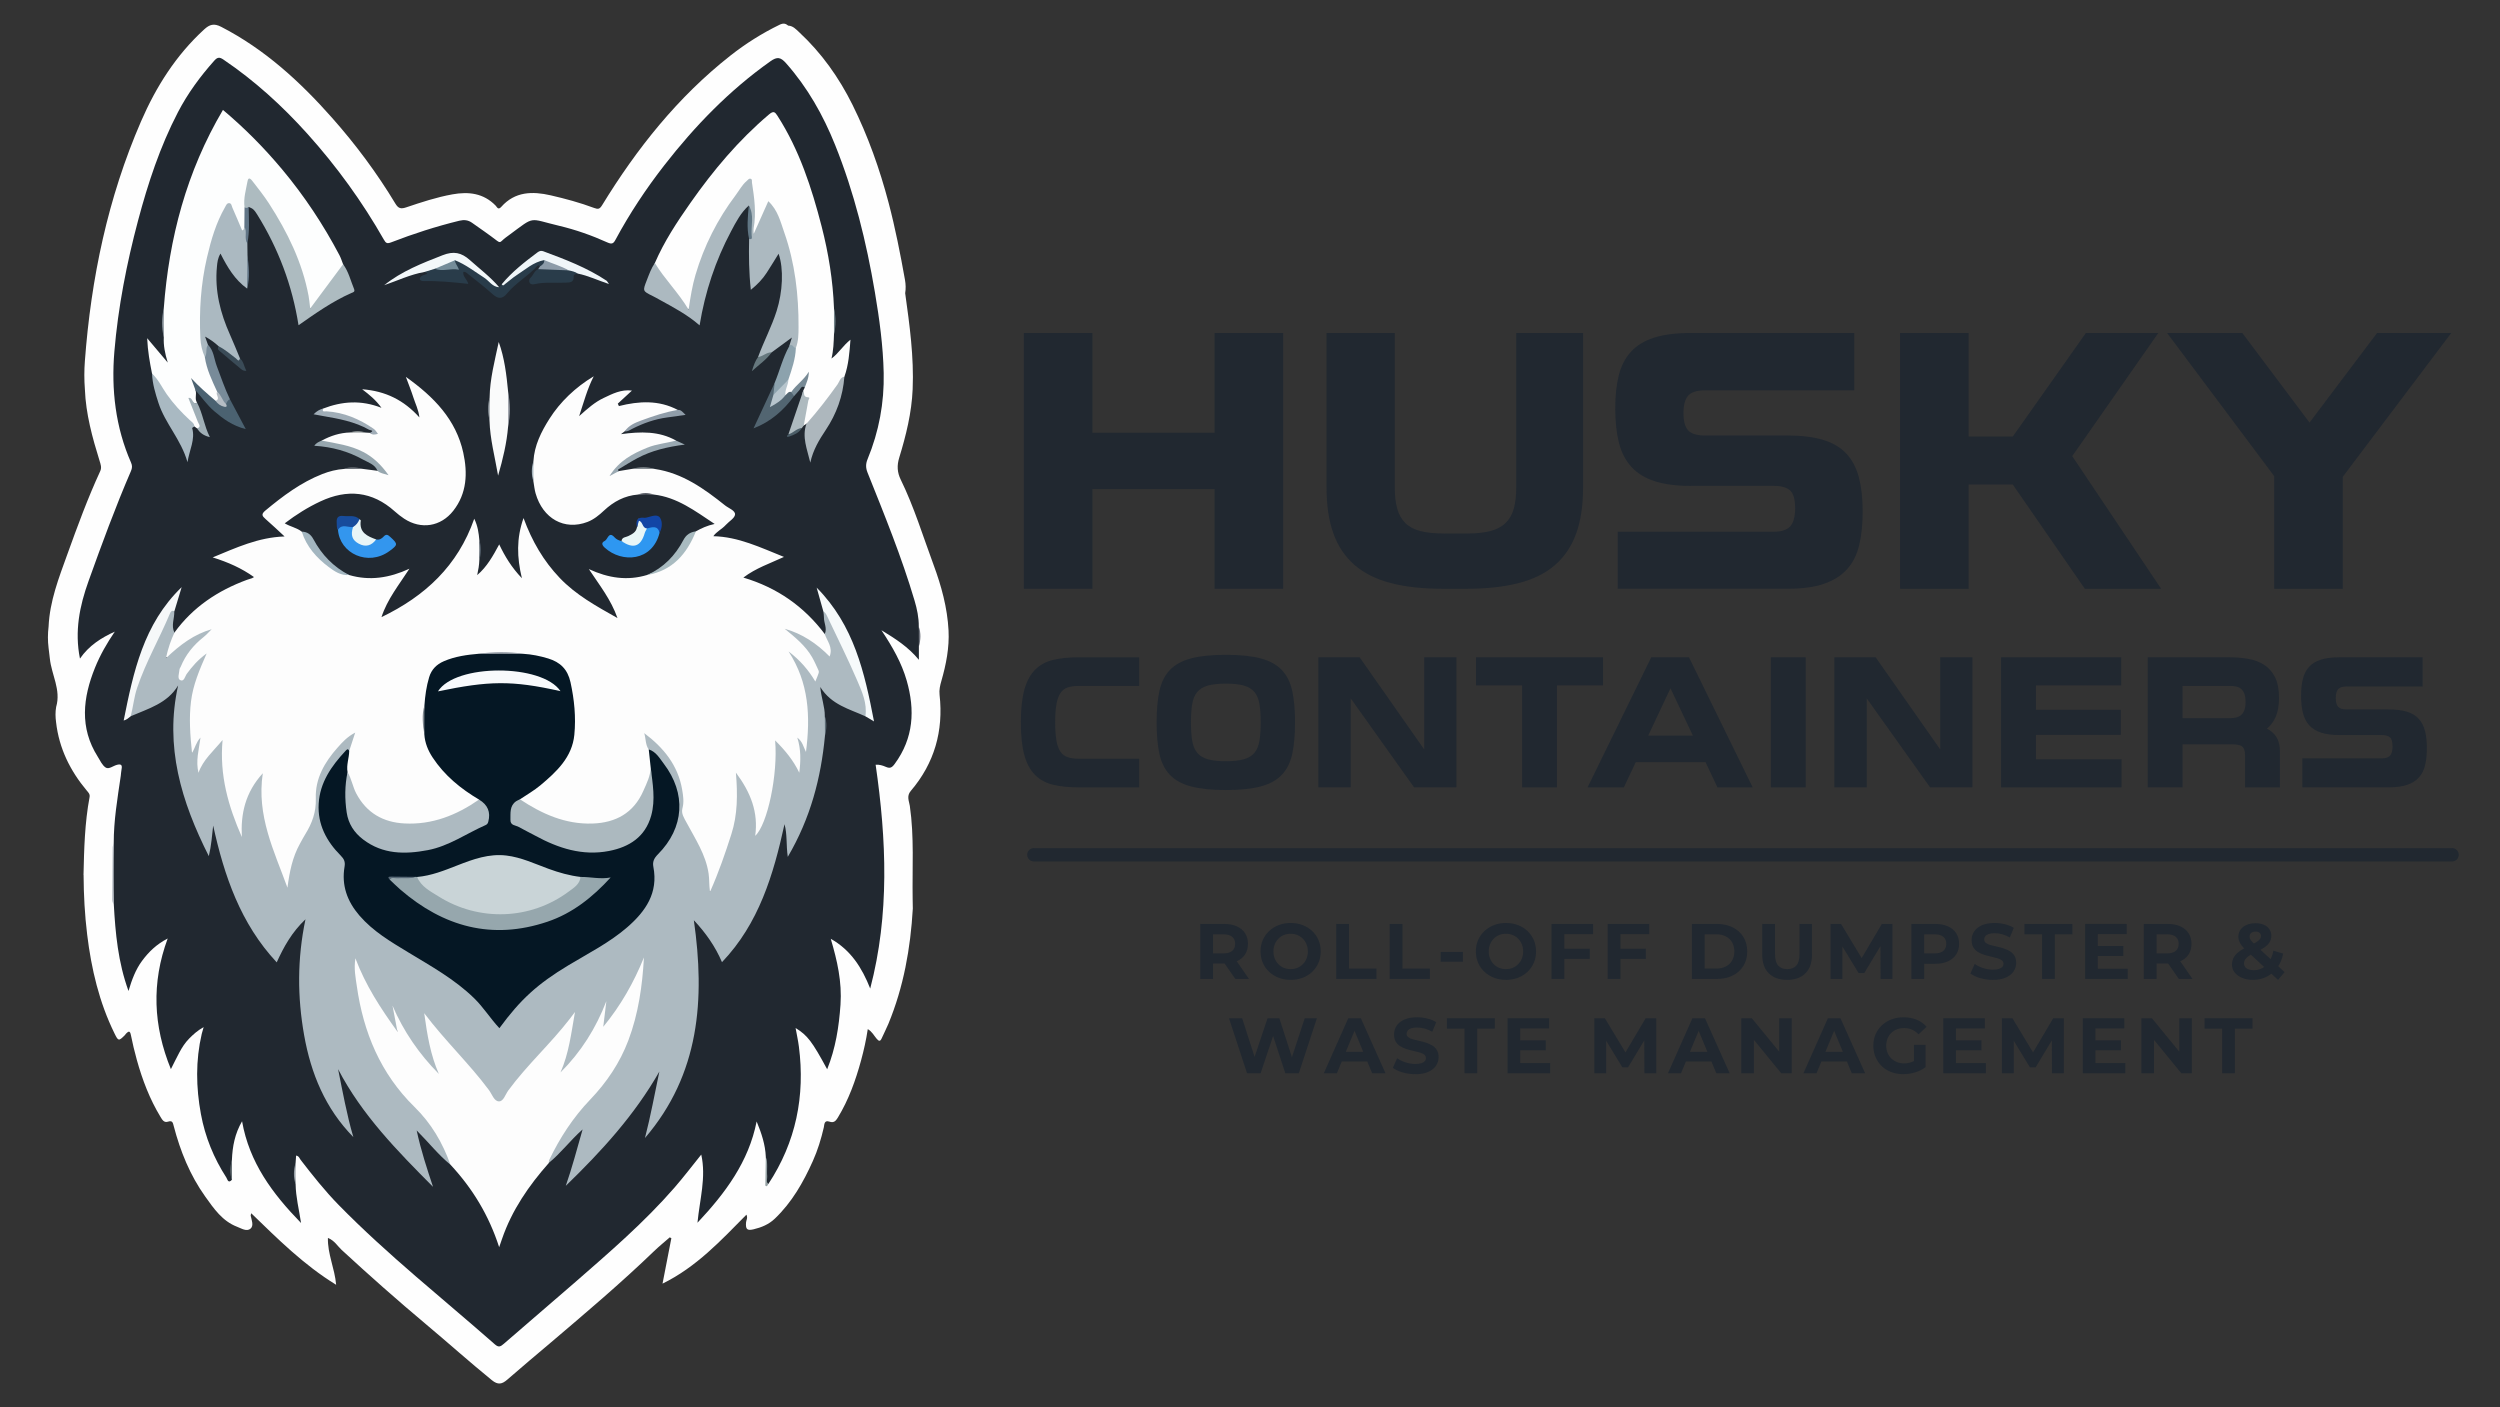 <?xml version="1.0" encoding="UTF-8"?>
<svg xmlns="http://www.w3.org/2000/svg" id="Layer_1" data-name="Layer 1" viewBox="0 0 1686 949">
  <rect x="0" y="0" width="1686" height="949" fill="#333333" stroke="none"/>
  <defs>
    <style>
      .cls-1 {
        fill: #96a7ad;
      }

      .cls-2 {
        fill: #b5bdc4;
      }

      .cls-3 {
        fill: #fdfefe;
      }

      .cls-4 {
        fill: #a0afb6;
      }

      .cls-5 {
        fill: #a9b0b8;
      }

      .cls-6 {
        fill: #5d6c76;
      }

      .cls-7 {
        fill: #a3b6c0;
      }

      .cls-8 {
        fill: #212830;
      }

      .cls-9 {
        fill: #abb9c1;
      }

      .cls-10 {
        fill: #9aa9b2;
      }

      .cls-11 {
        fill: #a9b9c2;
      }

      .cls-12 {
        fill: #88939b;
      }

      .cls-13 {
        fill: #c9d4d7;
      }

      .cls-14 {
        fill: #526571;
      }

      .cls-15 {
        fill: #174c9c;
      }

      .cls-16 {
        fill: #e8f6f7;
      }

      .cls-17 {
        fill: #748c99;
      }

      .cls-18 {
        fill: #b7c5cd;
      }

      .cls-19 {
        fill: #617785;
      }

      .cls-20 {
        fill: #909da9;
      }

      .cls-21 {
        fill: #95a2a4;
      }

      .cls-22 {
        fill: #828a91;
      }

      .cls-23 {
        fill: #293c4a;
      }

      .cls-24 {
        fill: #5b666b;
      }

      .cls-25 {
        fill: #f3f8fa;
      }

      .cls-26 {
        fill: #718288;
      }

      .cls-27 {
        fill: #adbac1;
      }

      .cls-28 {
        fill: #3a4b57;
      }

      .cls-29 {
        fill: #788b99;
      }

      .cls-30 {
        fill: none;
        stroke: #212830;
        stroke-linecap: round;
        stroke-linejoin: round;
        stroke-width: 9px;
      }

      .cls-31 {
        fill: #4b6271;
      }

      .cls-32 {
        fill: #5d616a;
      }

      .cls-33 {
        fill: #aebabf;
      }

      .cls-34 {
        fill: #778a95;
      }

      .cls-35 {
        fill: #adb7bd;
      }

      .cls-36 {
        fill: #fdfdfd;
      }

      .cls-37 {
        fill: #a9bbc0;
      }

      .cls-38 {
        fill: #acb9c0;
      }

      .cls-39 {
        fill: #8ca2ad;
      }

      .cls-40 {
        fill: #a0adb7;
      }

      .cls-41 {
        fill: #97a7af;
      }

      .cls-42 {
        fill: #f6fafb;
      }

      .cls-43 {
        fill: #81898e;
      }

      .cls-44 {
        fill: #f6f8f9;
      }

      .cls-45 {
        fill: #617586;
      }

      .cls-46 {
        fill: #656b72;
      }

      .cls-47 {
        fill: #e8f5f7;
      }

      .cls-48 {
        fill: #1245a5;
      }

      .cls-49 {
        fill: #f0f6f9;
      }

      .cls-50 {
        fill: #9ea3ac;
      }

      .cls-51 {
        fill: #fafbfb;
      }

      .cls-52 {
        fill: #acb9bf;
      }

      .cls-53 {
        fill: #7c848b;
      }

      .cls-54 {
        fill: #848b8c;
      }

      .cls-55 {
        fill: #70747d;
      }

      .cls-56 {
        fill: #586977;
      }

      .cls-57 {
        fill: #66787e;
      }

      .cls-58 {
        fill: #aab9c1;
      }

      .cls-59 {
        fill: #051724;
      }

      .cls-60 {
        fill: #9da4ad;
      }

      .cls-61 {
        fill: #4b5d67;
      }

      .cls-62 {
        fill: #4e5a66;
      }

      .cls-63 {
        fill: #98a0a7;
      }

      .cls-64 {
        fill: #8c9ba8;
      }

      .cls-65 {
        fill: #adbbc0;
      }

      .cls-66 {
        fill: #2e97f1;
      }

      .cls-67 {
        fill: #3396ee;
      }

      .cls-68 {
        fill: #fefefe;
      }

      .cls-69 {
        fill: #f8fafc;
      }
    </style>
  </defs>
  <g>
    <path class="cls-68" d="m56.32,590.11c.39-17.59.83-35.19,4.09-52.55.37-1.97-.74-3.02-1.87-4.36-11.24-13.4-18.71-28.53-20.72-46.1-.47-3.46-.56-6.91.05-10.36,3.4-11.51-3.15-21.72-4.26-32.64-.24-2.36-.56-4.7-.84-7.05-.61-4.83-.59-9.67,0-14.51.75-17.14,6.94-32.9,12.65-48.74,6.82-18.9,13.73-37.78,22.16-56.04,1.14-2.46.3-4.6-.38-6.8-4.91-15.85-9.33-31.8-9.96-48.53-.49-6.28-.48-12.56-.01-18.84,4.16-55.88,15.49-110.09,37.87-161.7,10.16-23.42,23.58-44.63,42.58-62.04,3.7-3.39,6.62-4.26,11.48-1.76,29.38,15.14,53.17,36.96,74.84,61.43,15.93,17.99,30.23,37.2,42.63,57.78,1.96,3.25,3.66,3.77,7.21,2.58,10.27-3.46,20.58-6.88,31.29-8.81,10.89-1.96,20.97-.82,29.17,7.64.91.94,1.61,3.22,3.79.76,9.22-10.38,21-10.56,33.32-7.73,9.92,2.28,19.75,4.95,29.28,8.51,2.71,1.01,3.74.79,5.39-1.89,23.4-38.23,51-72.92,86.46-100.82,10.31-8.11,21.34-15.08,33.17-20.83,2.48-1.21,4.05-.96,5.88.58,3.2.15,5.19,2.42,7.28,4.35,15.16,14.06,26.96,30.68,36.09,49.12,10.46,21.11,18.32,43.26,24.32,66.02,4.51,17.12,7.91,34.51,11.03,51.93.52,2.9.64,6.01.14,9.03,2.99,21.49,5.97,42.96,5.04,64.77-.67,15.9-4.46,31.14-9.07,46.2-1.61,5.27-1.34,9.92,1.01,14.71,9.04,18.49,15,38.18,22.13,57.41,5.3,14.31,9.35,29.05,10.14,44.38.6,11.58-1.65,22.93-4.84,34.04-.89,3.1-1.59,6-1.21,9.38,2.71,24.3-3.47,46.1-19.43,64.79-3.02,3.53-1.08,7.01-.63,10.12,3.02,20.81,1.57,41.71,1.9,62.58.03,2.21.07,4.42.11,6.63-1.55,26.76-6.2,52.87-16.49,77.77-1.35,3.27-3.03,6.41-4.46,9.66-1.08,2.46-2.01,2.02-3.52.25-1.75-2.05-2.93-4.63-5.9-6.4-1.09,7.28-2.65,14.25-4.53,21.15-3.68,13.49-8.37,26.53-15.67,38.55-1.38,2.28-2.71,3.74-5.68,2.7-3.65-1.28-3.38,2.22-3.77,3.9-1.81,7.79-4.12,15.39-7.4,22.69-6.44,14.34-14.1,27.84-25.64,38.85-4.13,3.94-9.05,5.92-14.37,7.19-4.4,1.05-5.41-.09-5.03-4.72.12-1.5,1.3-2.85.27-5.16-17.2,17.37-33.68,35.28-56.6,46.51,2.05-10.56,4.01-20.6,5.96-30.64-.36-.19-.72-.39-1.08-.58-3.52,3.08-7.17,6.03-10.54,9.27-22.29,21.49-45.91,41.48-69.48,61.51-9.84,8.37-19.78,16.62-29.49,25.13-3.63,3.18-6.34,3.78-10.49.4-15.04-12.23-29.46-25.18-44.31-37.62-19.41-16.27-38.36-33.05-56.97-50.22-2.83-2.61-4.74-6.25-9.26-8.09-.29,10.83,4.57,20.45,5.55,31.62-21.85-13.41-39.31-30.87-57.26-48.24-.24,1-.44,1.35-.37,1.64.63,2.97,2.21,6.71-.08,8.71-2.59,2.25-6.13-.1-9.09-1.24-9.95-3.81-15.67-12.23-21.47-20.35-10.29-14.4-16.83-30.59-21.28-47.64-.58-2.21-.84-3.89-3.87-2.89-2.69.89-3.88-1.31-5.06-3.26-7.29-12.01-12.21-25.01-15.96-38.47-1.54-5.55-2.88-11.16-4.01-16.81-.6-2.98-1.62-2.46-3.19-.89-.36.36-.6.83-.96,1.19-4.08,4.05-4.34,3.88-6.83-1.17-10.41-21.11-15.67-43.69-18.49-66.82-1.62-13.29-2.34-26.72-2.41-40.15Z"></path>
    <path class="cls-8" d="m199.37,798.77c.13,8.45,2.24,16.65,3.67,26.03-19.41-19.93-34.91-40.84-39.79-68.62-4.89,8.39-6.49,17.07-6.85,26.09-.58,4.47-.55,8.93-.02,13.4-2.52,2.74-2.99-.37-3.72-1.51-8.48-13.14-14.31-27.39-17.15-42.77-3.34-18.06-3.65-36.13.54-54.13.3-1.3.72-2.57,1.28-4.56-4.06,2.23-6.95,4.88-9.7,7.65-2.77,2.79-4.89,6.1-6.74,9.56-1.91,3.56-3.66,7.2-5.64,11.12-11.89-29.12-13.22-58.14-2.16-88.12-7.54,3.91-12.81,9.03-17.3,15.11-4.37,5.92-6.86,12.69-9.13,20.3-7.06-19.44-8.84-38.97-9.92-58.62-.64-13.66-.56-27.32-.04-40.98-.04-15.32,2.54-30.37,4.74-45.46.22-1.51.24-3.06.55-4.55.58-2.86-.37-3.64-3.18-2.89-2.55.68-5.4,3.18-7.52,1.82-2.37-1.52-3.73-4.71-5.35-7.29-12.42-19.63-10.04-39.79-1.87-60.04,3.47-8.6,8.08-16.62,13.36-24.35-9.17,4.18-17.44,9.41-23.5,18.19-3.72-18.45-.23-35.5,5.79-52.27,8.95-24.94,18.07-49.82,28.58-74.16.9-2.07.99-3.67.08-5.74-10.5-23.91-13.39-49.27-11.25-74.82,2.5-29.89,8.27-59.39,15.99-88.45,6.69-25.17,14.81-49.78,26.85-72.97,6.62-12.74,15.02-24.17,24.56-34.86,2.16-2.42,3.58-2.44,6.13-.72,21.08,14.26,39.73,31.24,56.71,50.13,19.72,21.95,36.93,45.71,51.52,71.34,1.35,2.38,2.17,2.87,4.95,1.79,14.99-5.81,30.28-10.73,45.92-14.56,3.24-.79,5.96-.48,8.57,1.37,5.68,4.01,11.42,7.95,16.93,12.19,1.57,1.21,2.18,1.02,3.4-.18,1.44-1.42,3.14-2.59,4.77-3.79,17.84-13.11,12.57-11.18,33.63-6.18,11.16,2.65,22.09,6.5,32.58,11.24,3.09,1.4,4.09.71,5.48-1.88,9.52-17.7,20.6-34.39,32.95-50.25,20.7-26.58,43.92-50.55,71.56-70.09,4.5-3.18,6.84-2.77,10.46,1.31,14.5,16.37,25.04,35.05,33.12,55.18,12.88,32.05,21.08,65.36,26.83,99.37,3.05,18.06,5.53,36.12,5.92,54.43.42,20.08-3.19,39.45-10.85,58.03-1.3,3.16-1.35,5.83-.04,9.11,11.39,28.48,23,56.88,31.71,86.34,1.68,5.69,2.91,11.5,2.85,17.49.65,4.51.55,9.03.06,13.55v8.88c-7.28-8.79-15.6-14.07-25.26-19.97,7.57,11.4,13.62,22.04,17.04,33.95,5.72,19.94,4.68,38.82-8.07,56.2-1.94,2.65-3.24,3.22-6,2.01-2.12-.93-4.38-1.63-6.87-1.44,7.34,50.7,9.45,100.97-3.66,150.95-5.52-13.93-12.98-25.89-26.61-33.55,4.37,14.7,7.64,29.06,6.57,44.44-1.04,14.96-3.29,29.38-8.99,43.56-10.15-18.78-13.24-22.86-21.29-27.84.8,4.46,1.7,8.48,2.22,12.54,4.3,33.36-1.97,64.38-20.59,92.65-2.46-.36-1.22-2.29-1.31-3.46-.36-4.95.38-9.93-.41-14.88-.35-8.24-2.91-15.94-6.18-23.82-5.39,27.21-21.05,48.24-39.9,68.3,1.51-15.76,5.97-30.55,2.55-45.97-6,7.43-11.78,15.07-18.06,22.29-20.27,23.3-43.62,43.4-66.82,63.64-16.01,13.97-32.24,27.69-48.25,41.66-2.2,1.92-3.51,2.64-6.03.42-35.34-31.12-72.38-60.33-105.39-94.06-9.3-9.5-17.52-19.9-25.64-30.4-.77-1-1.05-2.56-3.04-2.88-.12,1.71-.23,3.32-.34,4.94-.61,4.84-.66,9.68.03,14.52Z"></path>
    <path class="cls-5" d="m76.67,568.7c.01,13.66.03,27.32.04,40.98-1.15-1.27-.99-2.85-.98-4.36.06-11.23.14-22.46.27-33.69.01-.98.44-1.95.67-2.93Z"></path>
    <path class="cls-21" d="m516.45,780.13c1.58,4.29.52,8.76.95,13.12.17,1.74-1.01,3.71.77,5.22-.37.53-.73,1.48-1.12,1.5-1.22.04-.91-1.04-.9-1.8.09-6.01.2-12.02.3-18.03Z"></path>
    <path class="cls-63" d="m199.37,798.77c-1.57-4.84-1.44-9.68-.03-14.52,0,4.84.02,9.68.03,14.52Z"></path>
    <path class="cls-24" d="m156.37,795.67c-1.62-4.47-1.26-8.93.02-13.4,0,4.47-.01,8.93-.02,13.4Z"></path>
    <path class="cls-55" d="m619.68,436.08c-.02-4.52-.04-9.03-.06-13.55,1.62,4.51,1.34,9.03.06,13.55Z"></path>
    <path class="cls-36" d="m235.39,387.78c13.91,4.1,27.26,1.99,40.72-4.24-7.02,10.88-14.86,20.46-18.84,32.65,29.36-14.13,51.46-34.55,62.57-66.37,2.44,5.08,3.03,9.78,3.44,14.53.54,4.46.57,8.91-.02,13.37-.1,3.36-.66,6.63-1.44,10.14,6.57-5.57,10.7-13,14.85-20.72,3.88,8.14,8.29,15.44,15.3,22.82-3.4-14.17-3.73-26.88,1.1-40.59,5.77,15.72,13.52,28.95,24.41,40.38,10.95,11.49,24.5,18.93,38.95,27.07-4.42-12.55-12.06-22.07-19.3-33.03,13.21,6.14,26,7.98,39.28,3.98,12.66-4.2,22.54-11.77,28.79-23.74,1.1-2.1,2.17-4.2,4.11-5.69,3.67-2.04,7.43-3.86,12.65-4.99-13.29-8.81-25.33-18.03-41.09-19.83-3.55-.48-7.1-.51-10.65.01-8.97.73-16.39,4.72-22.86,10.77-3.34,3.13-6.88,6.06-11.21,7.71-15.47,5.89-30.07-2.18-34.96-19.35-.73-2.57-.97-5.29-1.44-7.93-.55-4.55-.53-9.11-.01-13.67.64-10.66,5.24-19.85,10.8-28.62,7.23-11.41,17.54-21.27,29.87-28.68-4.42,8.71-6.62,17.21-9.84,26.89,5.75-5.18,10.64-9.48,16.53-12.26,5.94-2.8,11.84-5.93,19.08-4.98-3.28,3.02-6.41,5.91-9.54,8.8.25.55.5,1.1.75,1.65,13.6-3.44,26.96-4.13,39.68,2.57-.13,2.8-2.42,2.25-4.09,2.6-11.18,2.29-22.06,5.36-31.68,11.84-.54.41-1.08.83-2.52,1.93,13.34-1.83,25.68-2.11,37.09,4.28-.31,2.73-2.6,2.09-4.23,2.39-12.34,2.22-23.73,6.5-33.47,14.67-1.34,1.13-2.49,2.21-3.06,3.86.75-.33,1.6.05,2.34-.32,2.93-.49,5.87-.98,8.8-1.47,5.16-.54,10.33-.65,15.48.08,18.56,2.78,33.14,13.29,47.26,24.55,2.44,1.94,6.91,3.44,6.73,6.12-.16,2.45-4.02,4.61-6.16,6.98-2.61,2.9-6.36,4.55-8.48,7.67,16.87.37,31.75,7.62,47.63,13.97-9.4,4.38-18.95,7.52-27.38,13.93,22.83,6.81,40.93,19.5,54.89,38.07,3.96,2.6,5.1,6.62,5.4,10.98.12,1.67.1,3.69-1.74,4.46-1.58.66-2.9-.65-4.01-1.68-4.39-4.08-9.15-7.61-14.33-10.62-2.36-1.37-4.85-2.46-6.28-3.22,8.18,5.59,14.4,13.98,18.14,24.27.61,1.67.78,3.35-.14,4.93-.82,1.41-.98,3.64-3.01,3.75-1.63.09-2.59-1.5-3.4-2.81-3.06-4.94-7.62-8.69-10.05-12.99,1.28,1.27,2.19,3.77,3.14,6.18,6.59,16.7,8.02,33.99,5.67,51.68-.09.67-.18,1.35-.35,2.01-.29,1.14-.45,2.63-1.78,2.81-1.4.19-1.9-1.19-2.3-2.32-.4-1.12-.73-2.26-1.14-3.38,2.07,5.32,1.23,10.87,1.16,16.34-.02,1.47-.08,3.39-1.95,3.74-1.75.33-2.75-1.24-3.41-2.59-2.72-5.57-6.5-10.37-11-15.38,1.1,19.17-2.97,37.01-9.97,54.28-.64,1.58-1.22,3.19-2.22,4.59-.78,1.09-1.62,2.49-3.2,1.99-1.55-.5-1.65-2.14-1.5-3.46.41-3.57.45-7.09-.22-10.66-.81-4.37-1.83-8.65-3.36-12.82-1.48-4.03-3.95-7.53-6.51-12.26,3.55,26.52-6.88,49.03-15.42,71.97-.24.64-.56,1.25-.96,1.8-.67.94-1.15,2.39-2.54,2.18-1.68-.25-1.89-1.94-1.88-3.22.17-15.97-7.78-28.99-15.2-42.2-2.48-4.42-3.06-8.86-2.69-14.11.68-9.85-2.49-19.13-7.81-27.52-4.02-6.33-8.81-12.02-14.83-16.94.63,3.03,1.46,5.74,2.26,8.46.59,3.83,1.57,7.61,1.44,11.53-4.05,27.38-21.11,41.66-48.08,39.54-14.23-1.12-26.94-6.89-39.01-14.19-1.31-.79-2.6-1.67-2.96-3.34.27-2.87,2.77-3.71,4.7-4.94,9.57-6.13,17.77-13.68,24.46-22.88,4.36-5.99,6.41-12.62,6.57-20.01.23-10.77-.54-21.39-3.06-31.91-1.57-6.54-5.36-10.75-11.56-13.18-6.26-2.45-12.9-3.02-19.4-4.32-9.35-1.04-18.7-1.02-28.04.03-6.66,1.18-13.44,1.63-19.96,3.7-7.86,2.5-12.68,7.42-14.02,15.7-.79,4.85-1.64,9.69-2.39,14.55-1.2,6.01-.93,12.04-.19,18.06,1.48,13.27,9.8,22.44,18.88,31.07,4.19,3.98,8.87,7.39,13.9,10.29,1.6.92,3.26,1.95,3.35,4.16-1.78,3.4-5.23,4.82-8.28,6.46-12.56,6.74-25.82,11.09-40.3,10.94-19.45-.2-35-12.15-39.85-30.93-.51-1.99-1.29-3.84-1.96-5.75-1.12-4.56.2-8.97.87-13.41.84-2.76,1.46-5.58,2.88-9.53-10.61,9.58-18.37,19.53-21.4,32.59-.69,2.96-1.61,5.96-1.17,9.05,1.25,8.84-2.18,16.37-6.59,23.58-5.85,9.57-10.3,19.59-10.93,30.98-.05.85-.24,1.69-.52,2.49-.45,1.26-.66,2.91-2.22,3.15-1.65.26-2.32-1.31-2.78-2.52-7.36-19.25-15.12-38.39-16.73-59.26-.14-1.87-.06-3.74.02-5.62.08-1.87.66-3.68.78-5.93-7.54,10.03-10.65,21.05-10.32,33.14.02.85.21,1.7.15,2.55-.12,1.51,0,3.48-1.75,3.85-1.81.37-2.48-1.54-3.06-2.9-7.95-18.5-12.71-37.68-12.34-58.55-2.02,2.65-4.34,4.6-6.28,6.93-1.98,2.38-3.45,5.05-4.8,7.81-.68,1.39-1.52,3.16-3.17,2.93-2.1-.3-1.98-2.49-2.12-4.13-.44-5.14.19-10.18,1.73-15.25-.37.9-.55,1.7-.76,2.5-.41,1.52-.92,3.19-2.91,2.87-1.59-.26-1.86-1.84-2.04-3.2-2.59-20.12-1.41-39.75,7.78-58.43-1.88,1.48-3.27,3.34-4.75,5.12-1.53,1.83-2.86,3.81-4.32,5.7-1.25,1.61-2.63,3.65-4.94,2.79-2.29-.85-2.15-3.34-2.01-5.34.51-7.37,4.83-12.96,9.16-18.45,2.63-3.34,5.84-6.18,9.89-9.07-8,4.02-14.88,8.48-20.96,14.12-.87.81-1.75,1.64-2.86,2.12-2.03.86-3.79.38-3.24-2.01,1.19-5.18,1.22-10.98,6.33-14.48,12.45-17.18,29.3-28.33,48.96-35.58,1.11-.41,2.26-.7,3.37-1.08.3-.1.56-.31,1.33-.76-8.35-5.96-17.32-9.96-27.88-13.27,15.92-6.55,30.73-13.53,48.5-14.12-4.6-4.24-8.63-8.11-12.85-11.77-2.35-2.04-3.04-3.26-.09-5.72,11.78-9.79,23.94-18.92,38.34-24.59,4.75-1.87,9.67-3.12,14.79-3.47,4.13-.64,8.26-.57,12.39-.04,3.37.44,6.73.88,10.1,1.31,1,.43,1.99-.21,3.58.15-6.64-7.64-14.22-12.78-23.58-15.23-4.58-1.2-9.19-2.19-13.86-2.99-1.47-.25-3.62.24-3.77-2.31,5.99-3.23,12.3-5.29,19.16-5.47,3.48-.48,6.95-.6,10.42.07.99.06,1.97.12,2.96.18.98.63,2.18.69,2.6-.36.61-1.54-1.03-1.92-1.96-2.45-8.76-4.96-17.91-8.86-28.06-9.94-1.51-.16-3.1-.12-4.43-.97-1.47-.94-1.11-1.88.23-2.65,12.71-4.89,25.54-5.96,39.39-.49-3.86-5.36-8.12-8.8-13.04-12.54,15.72,1.18,28.18,7.35,38.61,19.01-.59-5.17-2.72-9.24-4.08-13.51-1.36-4.28-3.07-8.45-5.06-13.85,19.02,13.51,33.83,28.86,38.72,51.14,2.99,13.62,2.52,27.39-6.75,39.18-8.42,10.7-21.68,12.79-33.07,5.34-2.26-1.48-4.41-3.18-6.43-4.99-15.19-13.63-32.05-15.14-50.1-6.69-8.45,3.95-16.35,8.91-24.06,14.78,3.82,2.32,8.18,2.95,11.48,5.63,3.55,2.59,4.38,7.01,6.92,10.32,6.62,8.6,14.38,15.6,24.96,18.92Z"></path>
    <path class="cls-27" d="m117.65,426.61c-2.34,5.06-4.23,10.27-5.77,17.33,9.62-9.18,19.04-16.23,30.88-19.59-1.83,1.79-3.52,3.75-5.51,5.33-6.78,5.39-12.08,11.86-15.35,19.94-.25.63-.79,1.21-.84,1.84-.19,2.49-1.61,6.13.4,7.18,2.72,1.42,3.29-2.56,4.54-4.26,3.6-4.87,7.45-9.41,13.37-13.69-4.87,11.07-9.14,21.09-10.53,32.16-1.43,11.37-.63,22.56.67,35.06,2.14-3.78,2.68-7.17,5.71-10.5-1.14,8.43-3.3,15.86-1.35,23.77,3.07-8.77,9.95-14.52,16.24-22.13-2.19,23.74,3.89,44.8,12.99,65.42-.83-15.65,2.28-29.97,14.13-42.98-4.33,28.66,7.68,52.5,16.63,77.17,1.36-10.42,3.3-20.51,8.44-29.7,1.16-2.07,2.23-4.19,3.48-6.19,4.66-7.47,7.52-15.11,7.2-24.38-.46-13.32,5.94-24.38,14.65-34.17,3.27-3.67,6.48-7.31,11.92-10.15-1.55,4.74-2.81,8.6-4.07,12.46-23.65,22.78-25.21,46.57-6.24,67.73,3.3,3.68,5.18,7.06,4.55,12.18-1.59,13.11,3.36,23.65,12.62,33,10.74,10.85,23.91,17.95,36.69,25.68,14.16,8.56,28.09,17.35,39.87,29.16,4.11,4.12,7.26,9.01,10.96,13.45,1.79,2.14,3.13,2.85,5.09.16,15.58-21.32,37.1-35.21,59.74-47.73,10.32-5.71,20.04-12.3,28.36-20.72,9.16-9.27,14.59-20,12.18-33.57-.76-4.31.72-7.81,3.8-11.07,8.86-9.38,14.31-20.32,13.35-33.61-.86-11.91-6.62-21.65-14.26-30.41-1.56-1.79-3.12-3.59-4.71-5.35-2.28-3.28-1.86-7.32-3.02-11.01,13.01,9.76,22.79,21.64,25.59,38.15.7,4.15,1.36,8.28.18,12.6-.95,3.48,1.16,6.54,2.77,9.56,5.89,11.04,12.95,21.53,14.88,34.34.56,3.73.28,7.45.94,12.44,5.96-13.35,10.3-26.11,14.41-38.92,4.19-13.05,4.31-26.58,3.07-41.53,10.02,13.42,15.23,26.82,13.01,42.63,8.27-7.47,15.46-41.62,13.43-64.36,6.79,6.72,12.35,13.53,16.29,21.77,1-7.92,1.24-15.55-1.33-23.66,3.46,2.57,4.05,6.05,5.85,9.68,3.08-24.11,2.02-46.63-11.74-67.78,7.71,5.85,13.44,12.5,18.05,20.28,2.52-6.01,2.65-6.41,2.12-7.55-1.37-2.91-2.61-5.91-4.21-8.7-4.56-7.97-11.59-13.6-18.59-19.33,11.76,3.3,21.55,9.84,30.31,18.71,2.43-6.24-1.72-10.41-3.29-15.16,1.81-3.83-.63-7.46-.54-11.22.03-1.32-.25-2.65-.4-3.98,2.62-.19,3.45,1.9,4.31,3.65,8.07,16.4,16.32,32.73,22.79,49.86,1.44,3.81,2.42,7.77,2.84,11.83.2,1.92.89,4.15-1.59,5.35-10.75-4.95-22.89-7.66-30.43-19.78.68,7.39,3.12,13.3,3.06,19.55.68,4.49.51,8.99.1,13.5-2.69,28.34-9.69,55.37-25.06,81.52-1.19-8.18-.27-15.17-2.21-22.03-7.48,34.13-17.26,67-42.16,93.04-4.54-10.68-11.16-19.98-18.98-28.28,7.6,53.22,4.01,103.78-32.97,146.88,3.84-14.8,6.56-29.84,9.72-44.83-16.68,29.31-39.06,53.8-63.12,77.07,4.28-12.25,7.52-24.72,11.35-38.04-8.5,7.55-14.71,16.06-22.83,22.62-1.84-2.31-.01-4.12.82-6.07,7.04-16.6,18.81-29.85,30.58-43.09,16-17.99,24.61-39.28,28.48-62.8,1.26-7.68,1.53-15.5,2.56-19.4-4.44,11.5-12.46,25.25-21.72,38.33-.84,1.19-1.97,2.77-3.71,2.03-1.62-.69-1.56-2.53-1.44-4.05.29-3.72,1.5-7.28,2.26-10.89-3.23,12.4-10,22.97-17.48,33.13-2.92,3.96-5.59,8.17-9.47,11.33-1.02.83-2.21,1.99-3.61,1.02-1.15-.8-.77-2.21-.3-3.29,4.63-10.72,6.29-22.21,8.42-32.93-3.22,5.48-7.93,10.69-12.79,15.65-11.46,11.7-21.91,24.21-31.81,37.22-3.61,4.74-5.46,4.9-8.96.16-12.16-16.46-26.07-31.42-39.54-46.76-1.66-1.89-3.23-3.86-4.28-5.65,2.02,10.93,3.81,22.38,8.57,33.06.53,1.19,1.1,2.77-.39,3.68-1.19.73-2.35-.2-3.14-1.04-11.44-12.28-21.12-25.7-26.84-41.64.64,3.37,2.41,6.55,2.5,10.11.03,1.03.08,2.2-.89,2.77-1.41.83-2.19-.47-2.91-1.3-3.67-4.27-6.72-9.03-9.62-13.81-5.55-9.14-11.48-18.12-14.65-27.4,1.23,13.24,3.82,27.27,7.94,41.02,5.8,19.38,16.62,35.68,30.47,50.12,10.23,10.68,18.87,22.35,24.01,36.35.62,1.69,2.01,3.31.53,5.21-8.05-6.57-14.44-14.79-22.67-23.01,2.93,13.67,6.98,25.79,11.03,38.04-24.05-24.22-47.95-48.47-64.02-79.37,1.53,7.59,2.98,15.2,4.6,22.76,1.66,7.73,3.41,15.45,5.69,23.05-18.9-19.22-28.62-42.85-33.21-68.81-4.52-25.58-4.7-51.22.93-78.07-9.21,8.76-14.57,18.44-19.4,29.05-24.44-26.16-35.4-58.34-42.86-92.24-.78,6.64-1.18,13.25-2.93,20.61-18.59-36.82-29.89-74.03-20.7-115.12-7.2,12.1-20.12,15.63-32.01,20.78-1.52-2.63-.46-5.3,0-7.9,3.03-17.09,11.19-32.22,18.49-47.65,2.03-4.28,3.8-8.69,6-12.87.91-1.74,1.68-5.05,4.93-2.28.18,4.75-2.25,9.52.08,14.26Z"></path>
    <path class="cls-36" d="m303.71,785.38c-5.16-14.74-12.99-27.91-24.15-38.84-22.96-22.5-34.53-50.39-38.94-81.62-.8-5.64-2.05-11.39-.94-18.65,6.93,18.38,16.92,33.6,28.37,49.5-1.28-6.71-2.31-12.13-3.34-17.55,7.49,17.4,17.95,32.6,31.25,46.03-5.63-12.76-7.84-26.25-9.87-40.96,14.12,18.71,30.39,34.01,43.66,51.86,2.07,2.78,3.44,7.52,6.71,7.62,3.09.1,4.37-4.7,6.33-7.36,12.6-17.15,28.47-31.46,41.45-48.26,1-1.29,1.97-2.6,3.53-4.67-2.53,14.36-4.12,27.98-9.76,40.76,13.81-13.74,23.92-29.81,30.92-48.06-.7,5.76-1.4,11.52-2.09,17.29,11.76-14.25,20.6-29.89,27.44-46.76-1.07,19.1-3.7,37.86-10.51,55.92-5.74,15.22-14.67,28.38-25.78,39.98-11.56,12.07-20.44,25.77-27.61,40.72-.27.57-.17,1.32-.25,1.99-13.49,15.27-24.92,31.8-31.58,51.28-.52,1.54-1.06,3.07-1.91,5.51-6.94-21.56-18.05-39.77-32.91-55.71Z"></path>
    <path class="cls-3" d="m102.53,251.96c-1.51-7.53-2.89-15.07-3.28-23.88,4.75,5.63,8.81,10.44,13.88,16.45-1.99-6.48-2.92-11.65-2.67-16.97-.65-6.53-.63-13.06-.01-19.59,3.55-47.34,15.29-92.19,39.91-133.84,14.91,12.54,27.94,25.79,39.91,40.1,14.97,17.9,27.79,37.25,38.66,57.89,1.02,1.93,1.65,4.06,2.46,6.1.62,2.51-1.05,4.2-2.27,5.98-4.99,7.32-11,13.86-16.05,21.14-.94,1.35-2.1,3.16-4,2.62-1.93-.55-1.7-2.71-1.95-4.35-3.85-25.5-15.19-47.82-29.32-68.93-1.89-2.82-3.82-5.64-6.01-8.25-.82-.97-1.4-2.72-3.02-2.21-1.24.4-1.1,2-1.25,3.15-.57,4.38-1.43,8.74-1.29,13.2.02,3.96.08,7.92-.02,11.87-.22,1.69-.27,3.68-2.51,3.81-1.8.1-2.45-1.62-3.13-2.97-1.29-2.59-2.17-5.37-3.48-7.95-.81-1.61-.87-4.4-2.87-4.41-2.18-.01-2.73,2.74-3.57,4.5-3.72,7.87-6.41,16.11-8.55,24.54-4.77,18.78-5.95,37.92-5.34,57.21.14,4.41,1.41,8.68,2.45,12.96,1.63,8.09,5.33,15.48,7.91,23.25.13,2.68,2.87,5.92-1.58,7.66-6.53-2.09-9.37-8.37-14.01-11.95.35,1,.93,2.53.33,4.16.95,2.7-.78,5.74,1.05,8.32q-1.64,1.06-3.85-.77c3.03,4.66,4.11,9.86,6.23,14.64.76,1.71,1.43,4.41-2.39,3.48l-1.81-1.33c-12.58-9.42-21.54-21.75-28.55-35.63Z"></path>
    <path class="cls-68" d="m441.65,177.36c6.28-14.53,14.94-27.67,23.99-40.55,15.36-21.89,32.44-42.26,52.96-59.62,3.15-2.66,4.07-1.68,5.85,1.11,14.66,22.92,22.95,48.37,29.66,74.42,4.66,18.11,7.62,36.52,8.34,55.25.55,5.85.57,11.7-.01,17.54-.2,5.35-.33,10.71-1.69,16.29,4.78-3.45,7.73-8.71,12.8-12.71-.67,8.75-1.25,17.01-4.09,24.95-6.53,10.53-13.31,20.86-22.26,29.57-.97.94-1.83,2.04-3.33,2.18-.6.39-1.19.77-1.79,1.16-2.02.22-1.81-1.36-1.49-2.32,1.58-4.82,1.4-10.03,3.35-14.72.58-1.4.01-.96-.8-1.46-1.89-1.16-2.24-3.16-1.32-5.25.32-.64.63-1.29.95-1.93-1.33-2.27.1-4.11.87-5.81-2.8,3.31-6.02,6.52-9.48,9.5-1.44.91-2.8,2-4.65,1.87-2.31-1.09-.97-2.87-.73-4.35.4-2.46,1.43-4.79,1.74-7.29,1.98-6.77,3.94-13.54,5.03-20.53,1.15-8.41,2.38-16.81,1.13-25.33-.89-6.06-.7-12.19-1.49-18.28-2-15.46-6.13-30.32-11.88-44.75-.97-2.45-1.72-6.25-4.37-6.32-2.55-.07-2.66,3.85-3.67,6.09-1.47,3.25-2.69,6.62-4.49,9.72-.55.95-1,2.48-2.51,1.99-1.27-.41-1.33-1.81-1.51-3-.38-2.44.74-4.68.88-7.05.42-6.84-.69-13.57-1.54-20.31-.14-1.11,0-2.67-1.39-3.01-1.35-.32-2.01,1.08-2.71,1.97-17.76,22.74-30.76,47.67-35.11,76.57-.1.67-.13,1.36-.27,2.02-.28,1.33-.46,2.85-1.97,3.32-1.8.56-2.96-.76-3.76-2.02-5.19-8.22-12.2-15.07-17.39-23.28-1.08-1.71-2.34-3.39-1.85-5.62Z"></path>
    <path class="cls-38" d="m441.65,177.36c6.47,10.79,15.62,19.58,22.74,31.43,1.3-8.7,2.5-16.12,4.63-23.37,5.77-19.61,14.84-37.52,27.12-53.82,2.45-3.25,4.32-6.95,7.51-9.63.76-.64,1.38-1.73,2.51-1.43,1.32.35.81,1.65.96,2.59,1.58,10.24,3.02,20.49,1.13,30.86-.17.91-.02,1.87-.02,3.9,3.54-7.93,6.62-14.82,9.91-22.2,6.47,6.04,8.19,13.78,10.72,20.96,7.3,20.7,9.77,42.21,9.68,64.03-.02,4.64-.05,9.45-1.8,13.94-2.02,1.83-2.55-2.62-4.51-1.07.53-1.74,1.07-3.48,1.82-5.93-4.96,3.65-9.32,6.85-13.68,10.05-2.99,1.17-5.09,4.97-9.12,3.07,3.85-10.48,9.13-20.37,12.52-31.05,4.08-12.84,4.87-28.41,1.31-38.57-2.79,4.48-5.34,8.69-8.01,12.82-2.77,4.29-6.26,7.93-10.71,11.52-1.3-11.77-1.4-23.01-1.16-34.28,2.05-3.02.37-6.21.25-9.27-.16-4.43,1.4-8.94-.46-13.31-5.39,4.81-8.64,11.14-11.94,17.35-10.5,19.75-17.51,40.71-21.25,63.48-8.11-7.13-17.47-12.05-26.72-17.14-1.63-.9-3.24-1.84-4.92-2.66-6.87-3.37-6.82-3.33-3.89-10.82,1.54-3.95,2.95-7.93,5.37-11.46Z"></path>
    <path class="cls-9" d="m138.13,240.78c-1.8-4.04-2.8-8.36-3-12.69-.88-18.37.29-36.59,4.49-54.59,2.74-11.75,6.09-23.24,12.15-33.78.66-1.15,1.19-2.77,2.74-2.72,1.67.06,1.7,1.9,2.21,3.05,2.25,5.08,4.39,10.21,6.56,15.31,1.75-.35.92-1.8,1.52-2.51,2.55.35,1.69,2.41,1.97,3.91.45,2.45-.88,4.9.05,7.35.03,2.69.07,5.39.1,8.08.41,7.49.92,14.97-.25,22.44-8.24-5.9-13.26-14.3-17.97-23.61-1.87,3.03-2.12,5.93-2.4,8.83-1.57,16.18,2.27,31.3,8.83,45.92,2.36,5.26,4.49,10.63,6.72,15.95.81,2.75-.94,2.87-2.39,1.79-4.17-3.13-9.04-5.45-12.04-10-2.56-2.39-5.34-4.46-9.13-6.52.83,2.33,1.4,3.93,1.96,5.52.54,3.08,1.4,6.24-2.14,8.27Z"></path>
    <path class="cls-65" d="m164.91,139.77c-.82-6.03,1-11.78,2.03-17.58.6-3.39,2.48-1.15,3.31-.07,3.84,4.97,7.78,9.89,11.18,15.15,12.41,19.26,22.45,39.58,26.69,62.34.46,2.44.64,4.94,1.08,8.43,7.72-10.38,14.95-20.11,22.19-29.84,3.72,4.99,5.05,11.02,7.37,16.63.89,2.14-.75,2.31-1.83,2.79-12.91,5.72-24.35,13.85-35.6,21.72-4.21-26.77-13.55-51.6-27.84-74.6-2.22-3.57-2.9-4.01-5.78-5.2-.81,1.56-1.73,1.83-2.8.22Z"></path>
    <path class="cls-51" d="m342.65,287.86c-.93,10.94-3.43,21.55-6.73,32.9-2.23-12.88-5.43-24.71-5.79-37-.55-5.16-.63-10.32.06-15.48.19-12.77,3.49-25.07,6.15-37.64,3.92,10.81,5.24,22.13,6.33,33.5.62,7.91.66,15.81-.02,23.72Z"></path>
    <path class="cls-42" d="m583.63,483.07c1.29-8.83-2.33-16.7-5.61-24.32-6.28-14.62-13.43-28.86-20.23-43.26-.58-1.23-1.19-2.45-2.51-3.1-1.4-4.99-2.81-9.98-4.53-16.11,25.21,25.43,32.35,57.31,38.69,90.25-2.2-1.31-4-2.38-5.81-3.45Z"></path>
    <path class="cls-23" d="m364.17,179.65c-.45-.57-1.17-1.08-1.68-.49-6.15,7.04-14.65,11.51-20.56,18.78-3.28,4.03-6.19,3.65-9.91.27-5.36-4.88-11.2-9.24-16.85-13.81-.77-.62-1.55-1.29-2.7-1.05-.55,3.14,2.48,4.89,3.36,8.1-10.47-1.16-20.49-2.12-30.57-1.89-.72.02-2.01-.57-2.09-1.03-.31-1.91,1.64-2.77,2.73-3.1,2.25-.68,3.27-.82.3-2,1.31-3.5,4.45-2.87,7.17-3.21,2.7,1.2,5.32-.01,7.99-.2,2.52-.18,5.1-.51,7.44.83-1.75-1.13-3.09-2.54-2.62-4.91,2.25-2.8,4.33-.65,6.17.45,7.11,4.26,14.23,8.52,20.19,14.42,1.18,1.17,2.42,2.37,4.1,2.89.58-.68,1.16-1.35,1.74-2.03,7.04-5.3,13.61-11.27,21.57-15.25,2.33-1.17,4.63-3.24,7.48-1.06.62,2.73-.55,4.09-3.26,4.27Z"></path>
    <path class="cls-44" d="m117.57,412.35c-1.74-.99-2.42.12-3,1.49-7.04,16.82-16.23,32.68-22.08,50.03-2.11,6.27-2.68,12.84-4.34,19.18-1.42,1.14-2.78,2.4-4.75,2.88,6.55-32.61,13.25-65,39.11-89.96-1.8,5.95-3.38,11.16-4.95,16.37Z"></path>
    <path class="cls-11" d="m102.53,251.96c4.32,3.93,6.66,9.28,9.95,13.95,4.49,6.38,9.72,12.05,15.42,17.33,1.33,1.23,3.1,2.19,3.19,4.35-.52.39-1.55.92-1.48,1.14,2.16,7.7-1.82,14.52-3.17,22.97-4.29-15.27-15.07-26.06-19.59-40.01-2.08-6.42-4.06-12.9-4.31-19.73Z"></path>
    <path class="cls-35" d="m543.86,285.8c7.54-8.46,14.45-17.41,21.02-26.64,1.29-1.81,1.65-4.68,4.57-5.11-.96,13.1-5.3,25.04-12.55,35.91-4.43,6.65-8.56,13.4-10.43,22.03-2.15-9.11-5.76-17.31-2.61-26.19Z"></path>
    <path class="cls-67" d="m253.69,363.78c2.1.56,3.76-.55,4.98-1.87,1.81-1.97,2.89-1.29,4.55.22,5.27,4.8,5.18,5.29-.56,9.5-14.49,10.63-33.59,1.59-34.72-14.35-.87-2.74,1.19-3.15,2.99-3.54,1.99-.44,4.03-.36,5.99.26,1.49.5,1.83,1.64,2.01,3.1,1.12,8.76,4.71,10.82,12.95,7.55.63-.25,1.23-.53,1.81-.87Z"></path>
    <path class="cls-25" d="m293.32,181.23c-2.37.73-4.75,1.47-7.12,2.2-9.46,1.66-18.1,5.83-27.11,8.92,11.79-9.47,25.58-14.83,39.46-20.25,7.36-2.87,12.58-1.85,18.37,3.33,6.68,5.99,13.89,11.38,19.72,18.28-4.58-.2-6.74-4.27-10.1-6.42-6.45-4.13-12.49-8.91-19.69-11.78-3.14,5.16-8.59,4.82-13.53,5.72Z"></path>
    <path class="cls-66" d="m444.81,359.33c-4.86,19.32-25.38,20.58-36.94,10.05-2.03-1.85-2.4-3.47-.03-4.58,2.09-.98,2.65-6.82,6.57-2.46,1.35,1.5,2.94,2.15,4.76,2.56,7.84,3.25,12.86.82,15.14-7.41.3-1.1,1.36-1.9,2.42-2.52,6.24-1.34,8.23-.27,8.08,4.36Z"></path>
    <path class="cls-49" d="m367.04,175.4c-7.37,1.37-12.74,6.4-18.73,10.26-2.68,1.72-5.04,3.93-7.61,5.82-.62.46-1.41,1.8-2.33.21,6.95-8.43,15.51-15.04,24.19-21.55,1.28-.96,2.53-1.17,3.77-.71,14.75,5.47,29.45,11.05,42.66,19.82.49.32.75.99,1.71,2.31-7.63-2.54-14.07-5.67-21.05-7.06-2.11-.81-4.52.23-6.56-1.06-3.53-1.63-7.16-2.98-10.79-4.37-2.05-.79-4.15-1.53-5.27-3.67Z"></path>
    <path class="cls-31" d="m131.87,263.24c-1.02-2.78-2.04-5.55-3.05-8.33,5.2,5.67,10.87,10.55,16.57,15.4,1.51.57,3.06,1.05,4.44,1.96,1.3.86,1.67-.14,2.04-1.09.75-1.2,1.22-2.88,3.23-1.87,3.38,6.38,6.76,12.76,10.64,20.07-8.95-2.2-15.29-6.97-21.38-12.18-4.78-4.09-8.3-9.32-12.48-13.96Z"></path>
    <path class="cls-23" d="m383.54,182.34c2.13.45,4.27.9,6.12,2.16-1.16.28-2.87.56-2.78,1.8.31,4.47-2.86,4.18-5.58,4.32-6.92.35-13.89-.58-20.77,1-1.08.25-2.49.38-3.24-.83-.84-1.35-.36-2.68.69-3.68,1.82-1.74,2.41-4.57,4.99-5.62,7.02-3.64,13.77-.72,20.57.85Z"></path>
    <path class="cls-14" d="m529.72,266.5c1.22-.89,1.93-2.72,3.94-2.15,1.53.35,1.7,1.58,1.82,2.84-7.01,9.5-15.55,17.17-27.29,21.69,4.75-10.23,9.5-20.47,14.25-30.7,2.32,2.37.25,4.97.4,7.45.07,1.98-1.22,3.72-1.15,5.77,3-1.23,4.67-4.43,8.02-4.9Z"></path>
    <path class="cls-29" d="m155.08,269.31c-1.59.45-1.98,1.91-2.63,3.14-4.78-.69-3.87-5.53-5.96-8.18-3.46-7.59-7.16-15.09-8.36-23.48,1.86-2.46.25-5.82,2.14-8.27,3.95,3.93,4.08,9.5,5.89,14.3,2.84,7.56,5.43,15.2,8.93,22.5Z"></path>
    <path class="cls-39" d="m521.56,266.35c.29-2.73.59-5.45.88-8.18,3.39-8.15,5.44-16.83,9.78-24.61,2.19-2.52,2.86,1.32,4.51,1.07-.25,7.5-2.73,14.47-5.08,21.47-2.39,4.38-4.53,8.99-10.09,10.24Z"></path>
    <path class="cls-41" d="m216.99,297.13c9.55,1.86,19.31,3.12,28.06,7.72,6.59,3.46,11.93,8.46,17.01,15.62-3.38-1.09-5.68-1.25-7.45-2.95-1.82-4.38-6.21-5.59-9.8-7.58-9.99-5.54-20.8-8.59-32.86-9.31,1.46-2.15,3.31-2.74,5.03-3.5Z"></path>
    <path class="cls-10" d="m417.45,317.69c-1.74.92-3.48,1.84-6.43,3.39,6.61-10.52,15.75-15.17,25.51-19.17,6.25-2.56,12.95-3.01,19.34-4.81,1.61.73,3.22,1.46,6.01,2.72-11.97,1.55-22.36,4.05-31.93,9.12-4.32,2.29-8.45,4.95-12.67,7.44-1.02.6-.42.95.18,1.31Z"></path>
    <path class="cls-33" d="m541.81,263.2c.81,1.69-.44,4.57,3.07,4.73,1.85.08.4,1.41.27,2.14-1,5.64-2.05,11.26-3.09,16.9-.44.58-.88,1.16-1.32,1.74-3.08,1.22-5.12,4.72-9.02,4.14,3.36-9.88,6.72-19.76,10.09-29.64Z"></path>
    <path class="cls-7" d="m235.39,387.78c-5.5.53-9.98-2.57-13.77-5.43-8.13-6.12-14.94-13.7-18.11-23.81,3.73.08,6.11,1.84,7.91,5.21,5.55,10.38,13.46,18.54,23.97,24.03Z"></path>
    <path class="cls-37" d="m469.32,358.35c-6.13,15.21-15.76,26.51-32.89,29.43,11.05-4.94,18.97-13.11,24.53-23.72,1.78-3.39,4.57-5.28,8.37-5.7Z"></path>
    <path class="cls-40" d="m217.91,275.55c-.93,2.63,1.19,1.78,2.24,1.84,11.78.69,22.16,5.17,31.76,11.73.55.37,1.03.88,1.46,1.39.52.61.96,1.3,1.52,2.07-2.06.58-3.84.97-5.36-.67,3.4-1.7.04-1.72-.6-2.09-9.78-5.53-20.64-7.45-31.5-9.33-1.77-.31-3.53-.65-5.94-1.1,2.15-2.18,4.12-3.28,6.42-3.85Z"></path>
    <path class="cls-47" d="m253.69,363.78c-3.16,4.32-7.13,5.32-11.61,2.95-4.58-2.43-5.75-5.74-4-11.32.56-2.49,2-4.25,4.35-5.26.31.3.93.66.89.91-1.25,8.09,4.37,10.56,10.36,12.73Z"></path>
    <path class="cls-16" d="m436.33,356.37c-.51,1.05-1.2,2.04-1.52,3.14-2.62,9.12-7.79,10.92-15.65,5.38.26-2.77,2.9-2.51,4.53-3.35,2.64-1.35,5.24-2.51,5.85-5.82,1.05-1.77-.4-4,1.18-5.91,2.78,1.42,4.66,3.56,5.6,6.55Z"></path>
    <path class="cls-20" d="m421.31,290.89c2.71-3.99,6.91-5.76,11.18-7.33,8.02-2.95,16.11-5.69,24.58-7.11,2.33-.28,3.47,1.74,5.3,3.34-4.15.58-8.29,1.19-12.44,1.74-8.29,1.1-16.02,3.85-23.44,7.61-1.61.81-3.15,2.07-5.18,1.74Z"></path>
    <path class="cls-4" d="m132.9,288.92c3.09-1.07,1.15-2.85.56-4.36-2.11-5.39-4.27-10.77-6.42-16.19,3.21-.69,2.4,4.88,5.88,3.2,3.83,7.19,4.66,15.43,8.62,23.24-4.13-.97-6.75-2.89-8.64-5.88Z"></path>
    <path class="cls-48" d="m436.33,356.37c-3.32-.15-2.6-4.49-5.42-5.16-.45,1.49-.91,3.01-1.36,4.53-.83-4.18-.28-7.25,5.14-6.53.48.06,1.01-.1,1.5-.21,3.07-.67,7.09-2.62,8.94.19,1.72,2.63,1.51,6.79-.31,10.14-1.32-5.3-5.04-3.72-8.48-2.96Z"></path>
    <path class="cls-15" d="m242.44,350.15c-.85,2.25-2.25,4.04-4.35,5.26-3.41.48-7.45-2.43-10.14,1.88-1.08-1.5-.75-3.25-.88-4.92-.25-3.22,1.06-4.81,4.43-4.4,3.71.45,7.76-.88,10.95,2.18Z"></path>
    <path class="cls-28" d="m147.43,233.52c4.34,2.12,7.91,5.35,11.73,8.22.84.63,1.82,2.71,2.69-.01,2.5,2.09,2.65,5.28,4.26,8.35-2.35.2-3.49-1.15-4.64-2.1-4.17-3.4-8.23-6.92-12.33-10.4-1.26-1.07-3.01-1.92-1.72-4.07Z"></path>
    <path class="cls-64" d="m383.54,182.34c-6.86-.28-13.71-.57-20.57-.85.4-.61.8-1.22,1.2-1.84,1.58-1,3.03-2.08,2.88-4.25,5.48,2.37,11.28,3.96,16.49,6.94Z"></path>
    <path class="cls-45" d="m164.91,139.77c.99.71,1.92.51,2.8-.22.14,8.2.72,16.42-.89,24.56-2.39-3.45.13-7.77-2.02-11.26.04-4.36.07-8.72.11-13.08Z"></path>
    <path class="cls-19" d="m505,138.61c3.81,6.39,1.45,13.38,1.91,20.09.07.99.9,3.09-1.71,2.49-1.71-7.51-.9-15.05-.2-22.58Z"></path>
    <path class="cls-34" d="m535.48,267.18c-.61-.95-1.21-1.89-1.82-2.84,3.26-4.81,8.36-7.94,11.82-13.67,0,4.41-1.61,7.44-2.72,10.61-2.25-1.39-2.71.72-3.69,1.87-1.17,1.37-2.39,2.69-3.59,4.04Z"></path>
    <path class="cls-57" d="m511.24,240.75c3.29-.29,5.65-3.31,9.12-3.07-3.34,4.77-8.15,7.96-13.3,12.65,1.26-4.14,2.32-7.02,4.18-9.58Z"></path>
    <path class="cls-50" d="m342.65,287.86c0-7.91.01-15.81.02-23.72,1.48,7.91,1.53,15.82-.02,23.72Z"></path>
    <path class="cls-45" d="m166.67,194.63c.08-7.48.17-14.96.25-22.44.88,7.49,1.79,14.98-.25,22.44Z"></path>
    <path class="cls-12" d="m110.44,207.97c0,6.53,0,13.06.01,19.59-1.51-6.53-1.5-13.06-.01-19.59Z"></path>
    <path class="cls-61" d="m531.72,292.85c3.3-.74,5.43-4.04,9.02-4.14-1.88,3.25-5.18,4.55-8.41,5.67-2.09.73-1.94-.38-.62-1.53Z"></path>
    <path class="cls-26" d="m562.42,225.52c0-5.85,0-11.7.01-17.54,1.4,5.85,1.37,11.7-.01,17.54Z"></path>
    <path class="cls-53" d="m330.2,268.28c-.02,5.16-.04,10.32-.06,15.48-1.23-5.17-1.6-10.33.06-15.48Z"></path>
    <path class="cls-43" d="m441.74,316.3c-5.16-.03-10.32-.05-15.48-.08,5.17-1.55,10.33-1.51,15.48.08Z"></path>
    <path class="cls-62" d="m323.28,377.73c0-4.46.01-8.91.02-13.37,1.48,4.46,1.35,8.92-.02,13.37Z"></path>
    <path class="cls-58" d="m359.75,311.07c0,4.56,0,9.11.01,13.67-1.46-4.55-1.43-9.11-.01-13.67Z"></path>
    <path class="cls-6" d="m556.36,496.34c-.03-4.5-.07-9-.1-13.5,1.56,4.49,1.22,8.99.1,13.5Z"></path>
    <path class="cls-46" d="m244.51,316.21c-4.13.01-8.26.02-12.39.04,4.12-1.87,8.25-1.17,12.39-.04Z"></path>
    <path class="cls-32" d="m430.23,333.54c3.55-1.51,7.1-1.3,10.65-.01-3.55,0-7.1,0-10.65.01Z"></path>
    <path class="cls-54" d="m246.57,291.73c-3.47-.02-6.95-.04-10.42-.07,3.48-1.41,6.96-1.26,10.42.07Z"></path>
    <path class="cls-59" d="m437.5,505.4c4.93,1.54,7.27,5.87,10.1,9.58,15.36,20.13,13.94,43.23-3.92,61.19-2.54,2.56-3.72,4.91-3.05,8.43,3.39,17.53-5.17,29.93-17.57,40.7-12.04,10.45-26.23,17.55-39.74,25.7-20.61,12.43-32.15,22.79-46.53,42.4-6.06-6.46-10.71-14.04-17.04-20.21-13.18-12.84-29.1-21.64-44.64-31.06-11.75-7.12-23.59-14.08-32.77-24.76-8.27-9.62-12.1-20.41-9.97-32.9.58-3.41-.43-5.28-2.59-7.46-9.62-9.66-15.67-21.01-14.86-35,.83-14.37,8.63-25.43,18.04-35.55.6-.65,1.78-2.21,2.55.06-.09,4.75-2,9.35-1.12,14.18.78,5.4.7,10.85.37,16.23-1.51,24.12,15.65,34.71,34.02,36.25,12.32,1.03,23.98-1.68,35.1-6.85,6-2.79,11.88-5.86,17.78-8.86,6.88-3.48,8.11-9.14,3.35-15.28-.73-.94-1.47-1.86-1.95-2.96-12.37-7.32-23.29-16.24-31.29-28.37-3.12-4.73-5.21-9.85-5.6-15.57-.52-6.53-.62-13.07.07-19.6.45-6.42,1.31-12.79,3.17-18.97,1.55-5.16,4.95-8.65,9.96-10.81,7.59-3.27,15.59-4.35,23.7-5.04,9.92-.55,19.83-.66,29.75.05,5.77.34,11.39,1.48,16.91,3.16,8.07,2.46,13.09,7.26,15.02,16.03,2.58,11.75,3.73,23.56,2.59,35.38-1.46,15.16-11.98,24.96-22.86,34.08-4.25,3.57-9.17,6.34-13.79,9.47-2.16,3.39-5.27,6.34-4.68,10.94.27,2.09.54,4.04,2.65,5.17,14.39,7.73,28.49,16.29,45.31,17.74,13.51,1.17,26.15-.72,36.36-10.89,8-7.97,9.36-18.05,8.44-28.38-.49-5.48,1-10.81.03-16.19-.43-4.02-.86-8.04-1.29-12.06Z"></path>
    <path class="cls-27" d="m323.06,539.24c5.91,3.52,7.94,8.45,6.24,14.92-.28,1.07-.71,1.79-1.77,2.25-12.98,5.7-24.75,14.21-39.02,16.92-15.41,2.93-30.37,2.91-43.63-7.2-6.03-4.6-9.93-10.53-11.07-18.16-1.36-9.13-1.31-18.22.57-27.28,2.73,4.5,3.43,9.79,5.9,14.46,6.96,13.15,18.18,19.42,32.45,20.18,18.68,1,35.2-5.57,50.33-16.1Z"></path>
    <path class="cls-52" d="m438.79,517.46c1.35,10.89,3.4,21.84.35,32.7-4.01,14.25-14.73,21.07-28.39,23.73-17.89,3.48-34.14-1.8-49.67-10.25-3.72-2.02-7.55-3.85-11.23-5.94-2.15-1.22-5.72-.87-5.61-4.81.12-4.52-.68-9.31,3.77-12.49.8-.57,1.78-.9,2.68-1.34,14.81,9.85,30.63,16.93,48.85,16.34,15.67-.51,27.79-7.08,34.33-22.02,2.24-5.11,4.88-10.12,4.93-15.92Z"></path>
    <path class="cls-60" d="m352.81,440.94c-9.92-.02-19.83-.03-29.75-.05,9.92-1.42,19.83-1.61,29.75.05Z"></path>
    <path class="cls-22" d="m286.24,475.7c-.02,6.53-.04,13.07-.07,19.6-1.04-6.54-1.9-13.07.07-19.6Z"></path>
    <path class="cls-2" d="m146.49,264.27c2.85,2.1,3.31,5.94,5.96,8.18.7,1.35.64,2.28-1.22,1.87-2.46-.54-4.39-1.94-5.85-4,3.76-1.39-.48-4.26,1.11-6.05Z"></path>
    <path class="cls-18" d="m521.56,266.35c3.36-3.41,6.73-6.83,10.09-10.24.06,3.59-2.52,6.7-1.93,10.39-2.55,3.42-5.91,5.69-10.52,8.06.99-3.45,1.68-5.83,2.37-8.21Z"></path>
    <path class="cls-17" d="m293.32,181.23c4.51-1.91,9.02-3.81,13.53-5.72-.09,2.14,1.73,3.56,2.66,6.39-5.79-1.21-10.96,1.53-16.19-.67Z"></path>
    <path class="cls-13" d="m281.29,591.43c9.59-.83,18.38-4.38,27.22-7.84,10.59-4.15,21.27-8.02,32.98-6.62,10.04,1.21,19.11,5.54,28.46,8.96,7.02,2.57,14.16,4.59,21.59,5.48,2.17,3.26-.49,5.09-2.28,6.91-8.62,8.73-19.34,13.69-31.01,16.85-25.99,7.05-49.5,1.59-70.74-14.41-2.93-2.2-7.45-4.06-6.22-9.33Z"></path>
    <path class="cls-1" d="m281.29,591.43c2.75,6.6,8.94,9.63,14.4,13.07,27.35,17.23,62.16,15.9,87.8-3.19,3.4-2.53,7.5-4.88,8.05-9.9,6.71-.07,13.39,1.7,20.3.35-12.07,13.2-25.69,24.15-42.71,29.87-37.3,12.54-70.07,3.4-99.2-21.76-2.44-2.11-4.71-4.41-7.06-6.61.26-2.5,2.23-1.35,3.43-1.45,4.64-.35,9.32.43,13.95-.46.35.02.69.05,1.04.07Z"></path>
    <path class="cls-69" d="m377.99,466.12c-33.07-7.44-48.48-6.94-82.63.14,11.67-18.77,70.24-18.72,82.63-.14Z"></path>
    <path class="cls-56" d="m280.26,591.35c-4.01,1.56-8.21.6-12.31.97-1.7.15-3.69-1.02-5.07.93-1.98-2.03-.38-2.07,1.17-2.06,5.4.04,10.81.1,16.21.16Z"></path>
  </g>
  <g>
    <g>
      <path class="cls-8" d="m865.36,224.57v172.52h-46.26v-67.26h-82.36v67.26h-46.26v-172.52h46.26v67.26h82.36v-67.26h46.26Z"></path>
      <path class="cls-8" d="m973.21,397.08c-13.69,0-25.49-1.3-35.4-3.89-9.91-2.6-18.05-6.69-24.43-12.27-6.37-5.58-11.09-12.66-14.16-21.24-3.07-8.57-4.6-18.84-4.6-30.8v-104.31h46.02v104.31c0,5.51.55,10.23,1.65,14.16,1.1,3.93,2.91,7.16,5.43,9.68,2.52,2.52,5.9,4.33,10.15,5.43,4.25,1.1,9.59,1.65,16.05,1.65h15.58c6.14,0,11.33-.55,15.58-1.65,4.25-1.1,7.67-2.91,10.27-5.43,2.6-2.51,4.44-5.74,5.55-9.68,1.1-3.93,1.65-8.65,1.65-14.16v-104.31h45.08v104.31c0,11.96-1.53,22.22-4.6,30.8-3.07,8.58-7.79,15.66-14.16,21.24-6.37,5.59-14.55,9.68-24.54,12.27-9.99,2.6-21.83,3.89-35.52,3.89h-15.58Z"></path>
      <path class="cls-8" d="m1140.3,327.7c-9.76,0-17.9-1.06-24.43-3.19-6.53-2.12-11.76-5.35-15.69-9.68-3.93-4.33-6.73-9.75-8.38-16.28-1.65-6.53-2.48-14.2-2.48-23.01s.79-15.93,2.36-22.3c1.57-6.37,4.29-11.68,8.14-15.93,3.85-4.25,9.04-7.43,15.58-9.56,6.53-2.12,14.83-3.19,24.9-3.19h110.21v38.7h-100.77c-5.35,0-9.09,1.18-11.21,3.54-2.12,2.36-3.19,6.29-3.19,11.8s1.06,9.4,3.19,11.68c2.12,2.28,5.86,3.42,11.21,3.42h55.7c9.75,0,17.9,1.03,24.43,3.07,6.53,2.05,11.72,5.19,15.58,9.44,3.85,4.25,6.61,9.6,8.26,16.05,1.65,6.45,2.48,14,2.48,22.66s-.79,16.25-2.36,22.77c-1.57,6.53-4.33,11.96-8.26,16.28-3.93,4.33-9.13,7.59-15.58,9.79-6.45,2.21-14.63,3.3-24.54,3.3h-114.46v-38.47h105.26c5.19,0,8.89-1.22,11.09-3.66,2.2-2.44,3.3-6.49,3.3-12.15,0-5.98-1.14-9.99-3.42-12.04-2.28-2.04-5.94-3.07-10.97-3.07h-55.93Z"></path>
      <path class="cls-8" d="m1397.53,307.64l59.94,89.44h-51.45l-48.62-70.33h-29.74v70.33h-46.26v-172.52h46.26v69.86h29.74l49.32-69.86h48.85l-58.06,83.07Z"></path>
      <path class="cls-8" d="m1579.96,321.56v75.52h-46.26v-75.99l-72.22-96.52h50.74l45.31,60.42,45.55-60.42h50.03l-73.16,97Z"></path>
    </g>
    <g>
      <path class="cls-8" d="m768.26,531h-40.92c-6.48,0-12.16-.58-17.04-1.74-4.88-1.16-8.94-3.34-12.18-6.54-3.24-3.2-5.66-7.64-7.26-13.32-1.6-5.68-2.4-13.08-2.4-22.2s.8-16.52,2.4-22.2c1.6-5.68,4.02-10.14,7.26-13.38,3.24-3.24,7.3-5.44,12.18-6.6,4.88-1.16,10.56-1.74,17.04-1.74h40.92v19.32h-40.8c-2.96,0-5.44.34-7.44,1.02-2,.68-3.62,1.94-4.86,3.78-1.24,1.84-2.14,4.36-2.7,7.56-.56,3.2-.84,7.28-.84,12.24s.28,9.04.84,12.24c.56,3.2,1.46,5.7,2.7,7.5,1.24,1.8,2.88,3.04,4.92,3.72,2.04.68,4.5,1.02,7.38,1.02h40.8v19.32Z"></path>
      <path class="cls-8" d="m826.7,532.8c-9.68,0-17.56-.82-23.64-2.46-6.08-1.64-10.82-4.28-14.22-7.92-3.4-3.64-5.72-8.34-6.96-14.1-1.24-5.76-1.86-12.8-1.86-21.12s.62-15.26,1.86-21.06c1.24-5.8,3.56-10.52,6.96-14.16,3.4-3.64,8.14-6.28,14.22-7.92,6.08-1.64,13.96-2.46,23.64-2.46s17.56.82,23.64,2.46c6.08,1.64,10.82,4.28,14.22,7.92,3.4,3.64,5.72,8.36,6.96,14.16,1.24,5.8,1.86,12.82,1.86,21.06s-.62,15.36-1.86,21.12c-1.24,5.76-3.56,10.46-6.96,14.1-3.4,3.64-8.14,6.28-14.22,7.92-6.08,1.64-13.96,2.46-23.64,2.46Zm0-71.76c-5.04,0-9.1.44-12.18,1.32-3.08.88-5.46,2.34-7.14,4.38-1.68,2.04-2.8,4.74-3.36,8.1-.56,3.36-.84,7.48-.84,12.36s.28,9,.84,12.36c.56,3.36,1.68,6.06,3.36,8.1,1.68,2.04,4.06,3.5,7.14,4.38,3.08.88,7.14,1.32,12.18,1.32s9.1-.44,12.18-1.32c3.08-.88,5.46-2.34,7.14-4.38s2.8-4.74,3.36-8.1c.56-3.36.84-7.48.84-12.36s-.28-9-.84-12.36c-.56-3.36-1.68-6.06-3.36-8.1-1.68-2.04-4.06-3.5-7.14-4.38-3.08-.88-7.14-1.32-12.18-1.32Z"></path>
      <path class="cls-8" d="m960.49,505.44v-62.16h21.72v87.72h-28.56l-42.72-60v60h-21.84v-87.72h27.84l43.56,62.16Z"></path>
      <path class="cls-8" d="m1026.49,462.24h-31.08v-18.96h85.68v18.96h-31.08v68.76h-23.52v-68.76Z"></path>
      <path class="cls-8" d="m1113.61,443.28h25.44l42.96,87.72h-23.76l-8.04-17.04h-47.04l-8.04,17.04h-24.48l42.96-87.72Zm-2.04,52.8h30.12l-15.12-31.92-15,31.92Z"></path>
      <path class="cls-8" d="m1217.77,443.28v87.72h-23.52v-87.72h23.52Z"></path>
      <path class="cls-8" d="m1308.49,505.44v-62.16h21.72v87.72h-28.56l-42.72-60v60h-21.84v-87.72h27.84l43.56,62.16Z"></path>
      <path class="cls-8" d="m1430.29,495.6h-57.24v16.44h57.72v18.96h-81.24v-87.72h81v18.96h-57.48v16.44h57.24v16.92Z"></path>
      <path class="cls-8" d="m1471.93,501.96v29.04h-23.52v-87.72h54.96c4.4,0,8.62.34,12.66,1.02,4.04.68,7.62,2,10.74,3.96,3.12,1.96,5.6,4.74,7.44,8.34,1.84,3.6,2.76,8.28,2.76,14.04,0,5.04-.72,9.24-2.16,12.6-1.44,3.36-3.44,6.08-6,8.16,2.72,1.36,4.86,3.26,6.42,5.7,1.56,2.44,2.34,5.66,2.34,9.66v24.24h-23.52v-21.6c0-2.8-.58-4.74-1.74-5.82-1.16-1.08-3.62-1.62-7.38-1.62h-33Zm42.48-28.56c0-2.24-.26-4.06-.78-5.46-.52-1.4-1.24-2.5-2.16-3.3-.92-.8-2-1.34-3.24-1.62-1.24-.28-2.58-.42-4.02-.42h-32.28v21.72h32.28c1.44,0,2.78-.16,4.02-.48,1.24-.32,2.32-.88,3.24-1.68.92-.8,1.64-1.9,2.16-3.3.52-1.4.78-3.22.78-5.46Z"></path>
      <path class="cls-8" d="m1577.77,495.72c-4.96,0-9.1-.54-12.42-1.62-3.32-1.08-5.98-2.72-7.98-4.92-2-2.2-3.42-4.96-4.26-8.28-.84-3.32-1.26-7.22-1.26-11.7s.4-8.1,1.2-11.34c.8-3.24,2.18-5.94,4.14-8.1,1.96-2.16,4.6-3.78,7.92-4.86,3.32-1.08,7.54-1.62,12.66-1.62h56.04v19.68h-51.24c-2.72,0-4.62.6-5.7,1.8s-1.62,3.2-1.62,6,.54,4.78,1.62,5.94c1.08,1.16,2.98,1.74,5.7,1.74h28.32c4.96,0,9.1.52,12.42,1.56,3.32,1.04,5.96,2.64,7.92,4.8,1.96,2.16,3.36,4.88,4.2,8.16.84,3.28,1.26,7.12,1.26,11.52s-.4,8.26-1.2,11.58c-.8,3.32-2.2,6.08-4.2,8.28-2,2.2-4.64,3.86-7.92,4.98-3.28,1.12-7.44,1.68-12.48,1.68h-58.2v-19.56h53.52c2.64,0,4.52-.62,5.64-1.86,1.12-1.24,1.68-3.3,1.68-6.18,0-3.04-.58-5.08-1.74-6.12-1.16-1.04-3.02-1.56-5.58-1.56h-28.44Z"></path>
    </g>
    <line class="cls-30" x1="697.24" y1="576.47" x2="1653.69" y2="576.47"></line>
    <g>
      <path class="cls-8" d="m809.45,660.2v-37.1h16.06c3.32,0,6.18.54,8.59,1.62,2.4,1.08,4.26,2.62,5.56,4.64,1.31,2.01,1.96,4.4,1.96,7.15s-.65,5.19-1.96,7.18c-1.31,2-3.16,3.52-5.56,4.56-2.4,1.04-5.27,1.56-8.59,1.56h-11.34l3.92-3.71v14.1h-8.64Zm8.64-13.14l-3.92-4.08h10.86c2.61,0,4.59-.57,5.94-1.7,1.34-1.13,2.01-2.72,2.01-4.77s-.67-3.63-2.01-4.74c-1.34-1.11-3.32-1.67-5.94-1.67h-10.86l3.92-4.08v21.04Zm15,13.14l-9.33-13.46h9.22l9.33,13.46h-9.22Z"></path>
      <path class="cls-8" d="m870.46,660.83c-2.93,0-5.64-.48-8.11-1.43-2.47-.95-4.63-2.3-6.47-4.03-1.84-1.73-3.26-3.76-4.27-6.09-1.01-2.33-1.51-4.88-1.51-7.63s.5-5.34,1.51-7.66c1.01-2.31,2.43-4.34,4.27-6.07,1.84-1.73,3.98-3.07,6.44-4.03,2.46-.95,5.15-1.43,8.08-1.43s5.63.47,8.08,1.41c2.46.94,4.6,2.27,6.44,4,1.84,1.73,3.26,3.76,4.27,6.09,1.01,2.33,1.51,4.89,1.51,7.69s-.5,5.31-1.51,7.66c-1.01,2.35-2.43,4.39-4.27,6.12-1.84,1.73-3.98,3.07-6.44,4-2.46.94-5.13,1.4-8.03,1.4Zm-.05-7.26c1.66,0,3.19-.29,4.58-.87,1.4-.58,2.62-1.41,3.68-2.49,1.06-1.08,1.88-2.33,2.46-3.76.58-1.43.88-3.03.88-4.8s-.29-3.37-.88-4.8c-.58-1.43-1.4-2.68-2.46-3.76-1.06-1.08-2.29-1.91-3.68-2.49-1.4-.58-2.92-.87-4.58-.87s-3.2.29-4.61.87c-1.41.58-2.64,1.41-3.68,2.49-1.04,1.08-1.85,2.33-2.44,3.76-.58,1.43-.87,3.03-.87,4.8s.29,3.37.87,4.8c.58,1.43,1.4,2.69,2.44,3.76,1.04,1.08,2.27,1.91,3.68,2.49,1.41.58,2.95.87,4.61.87Z"></path>
      <path class="cls-8" d="m901.14,660.2v-37.1h8.64v30.1h18.5v7h-27.14Z"></path>
      <path class="cls-8" d="m937.18,660.2v-37.1h8.64v30.1h18.5v7h-27.14Z"></path>
      <path class="cls-8" d="m971.58,648.59v-6.62h15v6.62h-15Z"></path>
      <path class="cls-8" d="m1015.67,660.83c-2.93,0-5.64-.48-8.11-1.43s-4.63-2.3-6.47-4.03c-1.84-1.73-3.26-3.76-4.27-6.09-1.01-2.33-1.51-4.88-1.51-7.63s.5-5.34,1.51-7.66c1.01-2.31,2.43-4.34,4.27-6.07,1.84-1.73,3.98-3.07,6.44-4.03s5.15-1.43,8.08-1.43,5.63.47,8.08,1.41,4.6,2.27,6.44,4c1.84,1.73,3.26,3.76,4.27,6.09s1.51,4.89,1.51,7.69-.5,5.31-1.51,7.66c-1.01,2.35-2.43,4.39-4.27,6.12s-3.98,3.07-6.44,4-5.13,1.4-8.03,1.4Zm-.05-7.26c1.66,0,3.19-.29,4.58-.87s2.62-1.41,3.68-2.49c1.06-1.08,1.88-2.33,2.46-3.76.58-1.43.87-3.03.87-4.8s-.29-3.37-.87-4.8c-.58-1.43-1.4-2.68-2.46-3.76-1.06-1.08-2.29-1.91-3.68-2.49s-2.92-.87-4.58-.87-3.2.29-4.61.87-2.64,1.41-3.68,2.49c-1.04,1.08-1.85,2.33-2.44,3.76-.58,1.43-.88,3.03-.88,4.8s.29,3.37.88,4.8c.58,1.43,1.4,2.69,2.44,3.76s2.27,1.91,3.68,2.49,2.95.87,4.61.87Z"></path>
      <path class="cls-8" d="m1055,660.2h-8.64v-37.1h28.04v6.89h-19.4v30.21Zm-.69-20.41h17.81v6.89h-17.81v-6.89Z"></path>
      <path class="cls-8" d="m1092.84,660.2h-8.64v-37.1h28.04v6.89h-19.4v30.21Zm-.69-20.41h17.81v6.89h-17.81v-6.89Z"></path>
      <path class="cls-8" d="m1141.02,660.2v-37.1h16.85c4.03,0,7.58.77,10.65,2.3,3.07,1.54,5.48,3.69,7.21,6.47,1.73,2.77,2.6,6.03,2.6,9.78s-.87,7-2.6,9.78c-1.73,2.77-4.13,4.93-7.21,6.47s-6.62,2.31-10.65,2.31h-16.85Zm8.64-7h7.79c2.47,0,4.62-.47,6.44-1.4,1.82-.94,3.23-2.28,4.24-4.03s1.51-3.79,1.51-6.12-.5-4.42-1.51-6.15c-1.01-1.73-2.42-3.06-4.24-4-1.82-.94-3.97-1.4-6.44-1.4h-7.79v23.11Z"></path>
      <path class="cls-8" d="m1205.25,660.83c-5.26,0-9.38-1.47-12.35-4.4s-4.45-7.14-4.45-12.61v-20.72h8.64v20.51c0,3.5.72,6.03,2.17,7.61s3.46,2.36,6.04,2.36,4.65-.79,6.1-2.36c1.45-1.57,2.17-4.11,2.17-7.61v-20.51h8.43v20.72c0,5.48-1.48,9.68-4.45,12.61-2.97,2.93-7.07,4.4-12.3,4.4Z"></path>
      <path class="cls-8" d="m1234.51,660.2v-37.1h7.1l15.79,26.18h-3.76l15.48-26.18h7.16v37.1h-8l-.11-24.75h1.59l-12.51,20.78h-3.82l-12.67-20.78h1.75v24.75h-8Z"></path>
      <path class="cls-8" d="m1289.04,660.2v-37.1h16.06c3.32,0,6.18.54,8.59,1.62,2.4,1.08,4.26,2.62,5.57,4.64,1.31,2.01,1.96,4.4,1.96,7.15s-.65,5.19-1.96,7.18c-1.31,2-3.16,3.54-5.57,4.64-2.4,1.1-5.27,1.64-8.59,1.64h-11.34l3.92-3.87v14.1h-8.64Zm8.64-13.14l-3.92-4.08h10.87c2.61,0,4.59-.57,5.94-1.7s2.01-2.72,2.01-4.77-.67-3.63-2.01-4.74-3.32-1.67-5.94-1.67h-10.87l3.92-4.08v21.04Z"></path>
      <path class="cls-8" d="m1344,660.83c-2.97,0-5.82-.4-8.56-1.19s-4.94-1.83-6.6-3.1l2.92-6.47c1.55,1.13,3.43,2.06,5.62,2.78,2.19.72,4.4,1.09,6.62,1.09,1.7,0,3.07-.18,4.11-.53,1.04-.35,1.81-.82,2.31-1.4s.74-1.26.74-2.04c0-.99-.39-1.78-1.17-2.36s-1.81-1.06-3.1-1.43-2.69-.72-4.21-1.06c-1.52-.34-3.05-.74-4.58-1.22-1.54-.48-2.95-1.11-4.24-1.91-1.29-.8-2.31-1.84-3.07-3.13-.76-1.29-1.14-2.91-1.14-4.85,0-2.12.56-4.05,1.7-5.8s2.85-3.14,5.17-4.19c2.31-1.04,5.22-1.56,8.72-1.56,2.33,0,4.64.28,6.92.85s4.27,1.38,5.96,2.44l-2.7,6.47c-1.66-.95-3.38-1.67-5.14-2.15-1.77-.48-3.46-.71-5.09-.71s-3.06.19-4.08.56c-1.02.37-1.78.87-2.25,1.51-.48.64-.72,1.34-.72,2.12,0,.99.39,1.79,1.17,2.38.78.6,1.8,1.07,3.07,1.41s2.68.67,4.24,1.01c1.55.34,3.09.75,4.61,1.25,1.52.5,2.92,1.12,4.19,1.88,1.27.76,2.31,1.78,3.1,3.07s1.19,2.89,1.19,4.8c0,2.09-.58,3.99-1.72,5.72-1.15,1.73-2.89,3.13-5.22,4.19-2.33,1.06-5.25,1.59-8.75,1.59Z"></path>
      <path class="cls-8" d="m1377.18,660.2v-30.1h-11.87v-7h32.33v7h-11.87v30.1h-8.59Z"></path>
      <path class="cls-8" d="m1414.76,653.31h20.19v6.89h-28.73v-37.1h28.04v6.89h-19.5v23.32Zm-.64-15.32h17.86v6.73h-17.86v-6.73Z"></path>
      <path class="cls-8" d="m1445.76,660.2v-37.1h16.06c3.32,0,6.18.54,8.59,1.62,2.4,1.08,4.26,2.62,5.57,4.64,1.31,2.01,1.96,4.4,1.96,7.15s-.65,5.19-1.96,7.18c-1.31,2-3.16,3.52-5.57,4.56-2.4,1.04-5.27,1.56-8.59,1.56h-11.34l3.92-3.71v14.1h-8.64Zm8.64-13.14l-3.92-4.08h10.87c2.61,0,4.59-.57,5.94-1.7s2.01-2.72,2.01-4.77-.67-3.63-2.01-4.74-3.32-1.67-5.94-1.67h-10.87l3.92-4.08v21.04Zm15,13.14l-9.33-13.46h9.22l9.33,13.46h-9.22Z"></path>
      <path class="cls-8" d="m1519.38,660.83c-2.69,0-5.1-.44-7.23-1.33s-3.83-2.08-5.06-3.6c-1.24-1.52-1.85-3.27-1.85-5.25,0-1.84.41-3.5,1.22-4.98.81-1.48,2.1-2.86,3.87-4.13,1.77-1.27,4.03-2.53,6.78-3.76,1.98-.92,3.52-1.73,4.64-2.44,1.11-.71,1.9-1.38,2.36-2.01.46-.64.69-1.31.69-2.01,0-.88-.31-1.62-.93-2.2s-1.53-.87-2.73-.87c-1.27,0-2.26.32-2.97.95s-1.06,1.45-1.06,2.44c0,.53.11,1.05.34,1.56.23.51.64,1.1,1.22,1.75.58.65,1.42,1.51,2.52,2.57l19.56,18.07-4.45,5.25-21.62-20.09c-1.2-1.09-2.17-2.14-2.92-3.13-.74-.99-1.3-1.97-1.67-2.94-.37-.97-.56-1.95-.56-2.94,0-1.8.49-3.39,1.46-4.77.97-1.38,2.33-2.45,4.08-3.21s3.75-1.14,6.02-1.14,4.07.34,5.64,1.03c1.57.69,2.81,1.67,3.71,2.94.9,1.27,1.35,2.79,1.35,4.56,0,1.52-.39,2.93-1.17,4.24-.78,1.31-2,2.53-3.66,3.66-1.66,1.13-3.8,2.28-6.41,3.45-1.77.81-3.18,1.61-4.24,2.38-1.06.78-1.82,1.55-2.28,2.31-.46.76-.69,1.63-.69,2.62,0,.85.27,1.62.79,2.33.53.71,1.29,1.25,2.28,1.62s2.17.56,3.55.56c2.16,0,4.12-.5,5.91-1.51,1.78-1.01,3.31-2.5,4.58-4.48,1.27-1.98,2.17-4.38,2.7-7.21l6.62,2.01c-.71,3.6-2.02,6.73-3.95,9.38-1.93,2.65-4.29,4.7-7.1,6.15-2.81,1.45-5.93,2.17-9.35,2.17Z"></path>
      <path class="cls-8" d="m841.01,723.8l-12.19-37.1h8.9l10.55,32.86h-4.45l11.02-32.86h7.95l10.6,32.86h-4.29l10.81-32.86h8.21l-12.19,37.1h-9.12l-9.43-28.83h2.44l-9.65,28.83h-9.17Z"></path>
      <path class="cls-8" d="m892.79,723.8l16.48-37.1h8.48l16.64,37.1h-9.01l-13.62-32.75h3.45l-13.62,32.75h-8.8Zm8.32-7.95l2.17-6.52h19.19l2.23,6.52h-23.58Z"></path>
      <path class="cls-8" d="m954.49,724.43c-2.97,0-5.82-.4-8.56-1.19s-4.94-1.83-6.6-3.1l2.92-6.47c1.55,1.13,3.43,2.06,5.62,2.78,2.19.72,4.4,1.09,6.62,1.09,1.7,0,3.07-.18,4.11-.53,1.04-.35,1.81-.82,2.31-1.4s.74-1.26.74-2.04c0-.99-.39-1.78-1.17-2.36s-1.81-1.06-3.1-1.43c-1.29-.37-2.69-.72-4.21-1.06s-3.05-.74-4.58-1.22c-1.54-.48-2.95-1.11-4.24-1.91-1.29-.8-2.31-1.84-3.07-3.13s-1.14-2.91-1.14-4.85c0-2.12.57-4.05,1.7-5.8s2.85-3.14,5.17-4.19c2.31-1.04,5.22-1.56,8.72-1.56,2.33,0,4.64.28,6.92.85s4.27,1.38,5.96,2.44l-2.7,6.47c-1.66-.95-3.38-1.67-5.14-2.15-1.77-.48-3.46-.71-5.09-.71s-3.06.19-4.08.56c-1.03.37-1.78.87-2.25,1.51-.48.64-.72,1.34-.72,2.12,0,.99.39,1.79,1.17,2.38.78.6,1.8,1.07,3.07,1.41,1.27.34,2.68.67,4.24,1.01s3.09.75,4.61,1.25c1.52.5,2.92,1.12,4.19,1.88,1.27.76,2.31,1.78,3.1,3.07s1.19,2.89,1.19,4.8c0,2.09-.58,3.99-1.72,5.72-1.15,1.73-2.89,3.13-5.22,4.19-2.33,1.06-5.25,1.59-8.75,1.59Z"></path>
      <path class="cls-8" d="m987.66,723.8v-30.1h-11.87v-7h32.33v7h-11.87v30.1h-8.59Z"></path>
      <path class="cls-8" d="m1025.24,716.91h20.19v6.89h-28.73v-37.1h28.04v6.89h-19.5v23.32Zm-.64-15.32h17.86v6.73h-17.86v-6.73Z"></path>
      <path class="cls-8" d="m1075.22,723.8v-37.1h7.1l15.79,26.18h-3.76l15.48-26.18h7.16v37.1h-8l-.11-24.75h1.59l-12.51,20.78h-3.82l-12.67-20.78h1.75v24.75h-8Z"></path>
      <path class="cls-8" d="m1124.88,723.8l16.48-37.1h8.48l16.64,37.1h-9.01l-13.62-32.75h3.45l-13.62,32.75h-8.8Zm8.32-7.95l2.17-6.52h19.19l2.23,6.52h-23.58Z"></path>
      <path class="cls-8" d="m1174.33,723.8v-37.1h7.1l21.89,26.71h-3.44v-26.71h8.48v37.1h-7.1l-21.89-26.71h3.45v26.71h-8.48Z"></path>
      <path class="cls-8" d="m1216.25,723.8l16.48-37.1h8.48l16.64,37.1h-9.01l-13.62-32.75h3.45l-13.62,32.75h-8.8Zm8.32-7.95l2.17-6.52h19.19l2.23,6.52h-23.58Z"></path>
      <path class="cls-8" d="m1283.61,724.43c-2.93,0-5.64-.47-8.11-1.4-2.47-.94-4.61-2.27-6.41-4s-3.21-3.76-4.21-6.1c-1.01-2.33-1.51-4.89-1.51-7.68s.5-5.35,1.51-7.69c1.01-2.33,2.43-4.36,4.27-6.09,1.84-1.73,3.99-3.06,6.47-4s5.19-1.41,8.16-1.41c3.29,0,6.25.55,8.88,1.64,2.63,1.1,4.85,2.69,6.65,4.77l-5.46,5.09c-1.38-1.45-2.86-2.52-4.45-3.21-1.59-.69-3.34-1.03-5.25-1.03-1.77,0-3.39.29-4.88.87-1.48.58-2.76,1.4-3.84,2.46-1.08,1.06-1.91,2.31-2.49,3.76-.58,1.45-.88,3.06-.88,4.82s.29,3.28.88,4.74c.58,1.47,1.41,2.73,2.49,3.79,1.08,1.06,2.35,1.89,3.82,2.49,1.47.6,3.08.9,4.85.9s3.35-.28,4.96-.85,3.17-1.5,4.69-2.81l4.88,6.2c-2.05,1.56-4.4,2.73-7.05,3.52-2.65.79-5.3,1.19-7.95,1.19Zm7.15-5.83v-13.94h7.84v15.05l-7.84-1.11Z"></path>
      <path class="cls-8" d="m1319.07,716.91h20.19v6.89h-28.73v-37.1h28.04v6.89h-19.5v23.32Zm-.64-15.32h17.86v6.73h-17.86v-6.73Z"></path>
      <path class="cls-8" d="m1350.08,723.8v-37.1h7.1l15.79,26.18h-3.76l15.48-26.18h7.16v37.1h-8l-.11-24.75h1.59l-12.51,20.78h-3.82l-12.67-20.78h1.75v24.75h-8Z"></path>
      <path class="cls-8" d="m1413.14,716.91h20.19v6.89h-28.73v-37.1h28.04v6.89h-19.5v23.32Zm-.64-15.32h17.86v6.73h-17.86v-6.73Z"></path>
      <path class="cls-8" d="m1444.15,723.8v-37.1h7.1l21.89,26.71h-3.44v-26.71h8.48v37.1h-7.1l-21.89-26.71h3.45v26.71h-8.48Z"></path>
      <path class="cls-8" d="m1498.63,723.8v-30.1h-11.87v-7h32.33v7h-11.87v30.1h-8.59Z"></path>
    </g>
  </g>
</svg>
